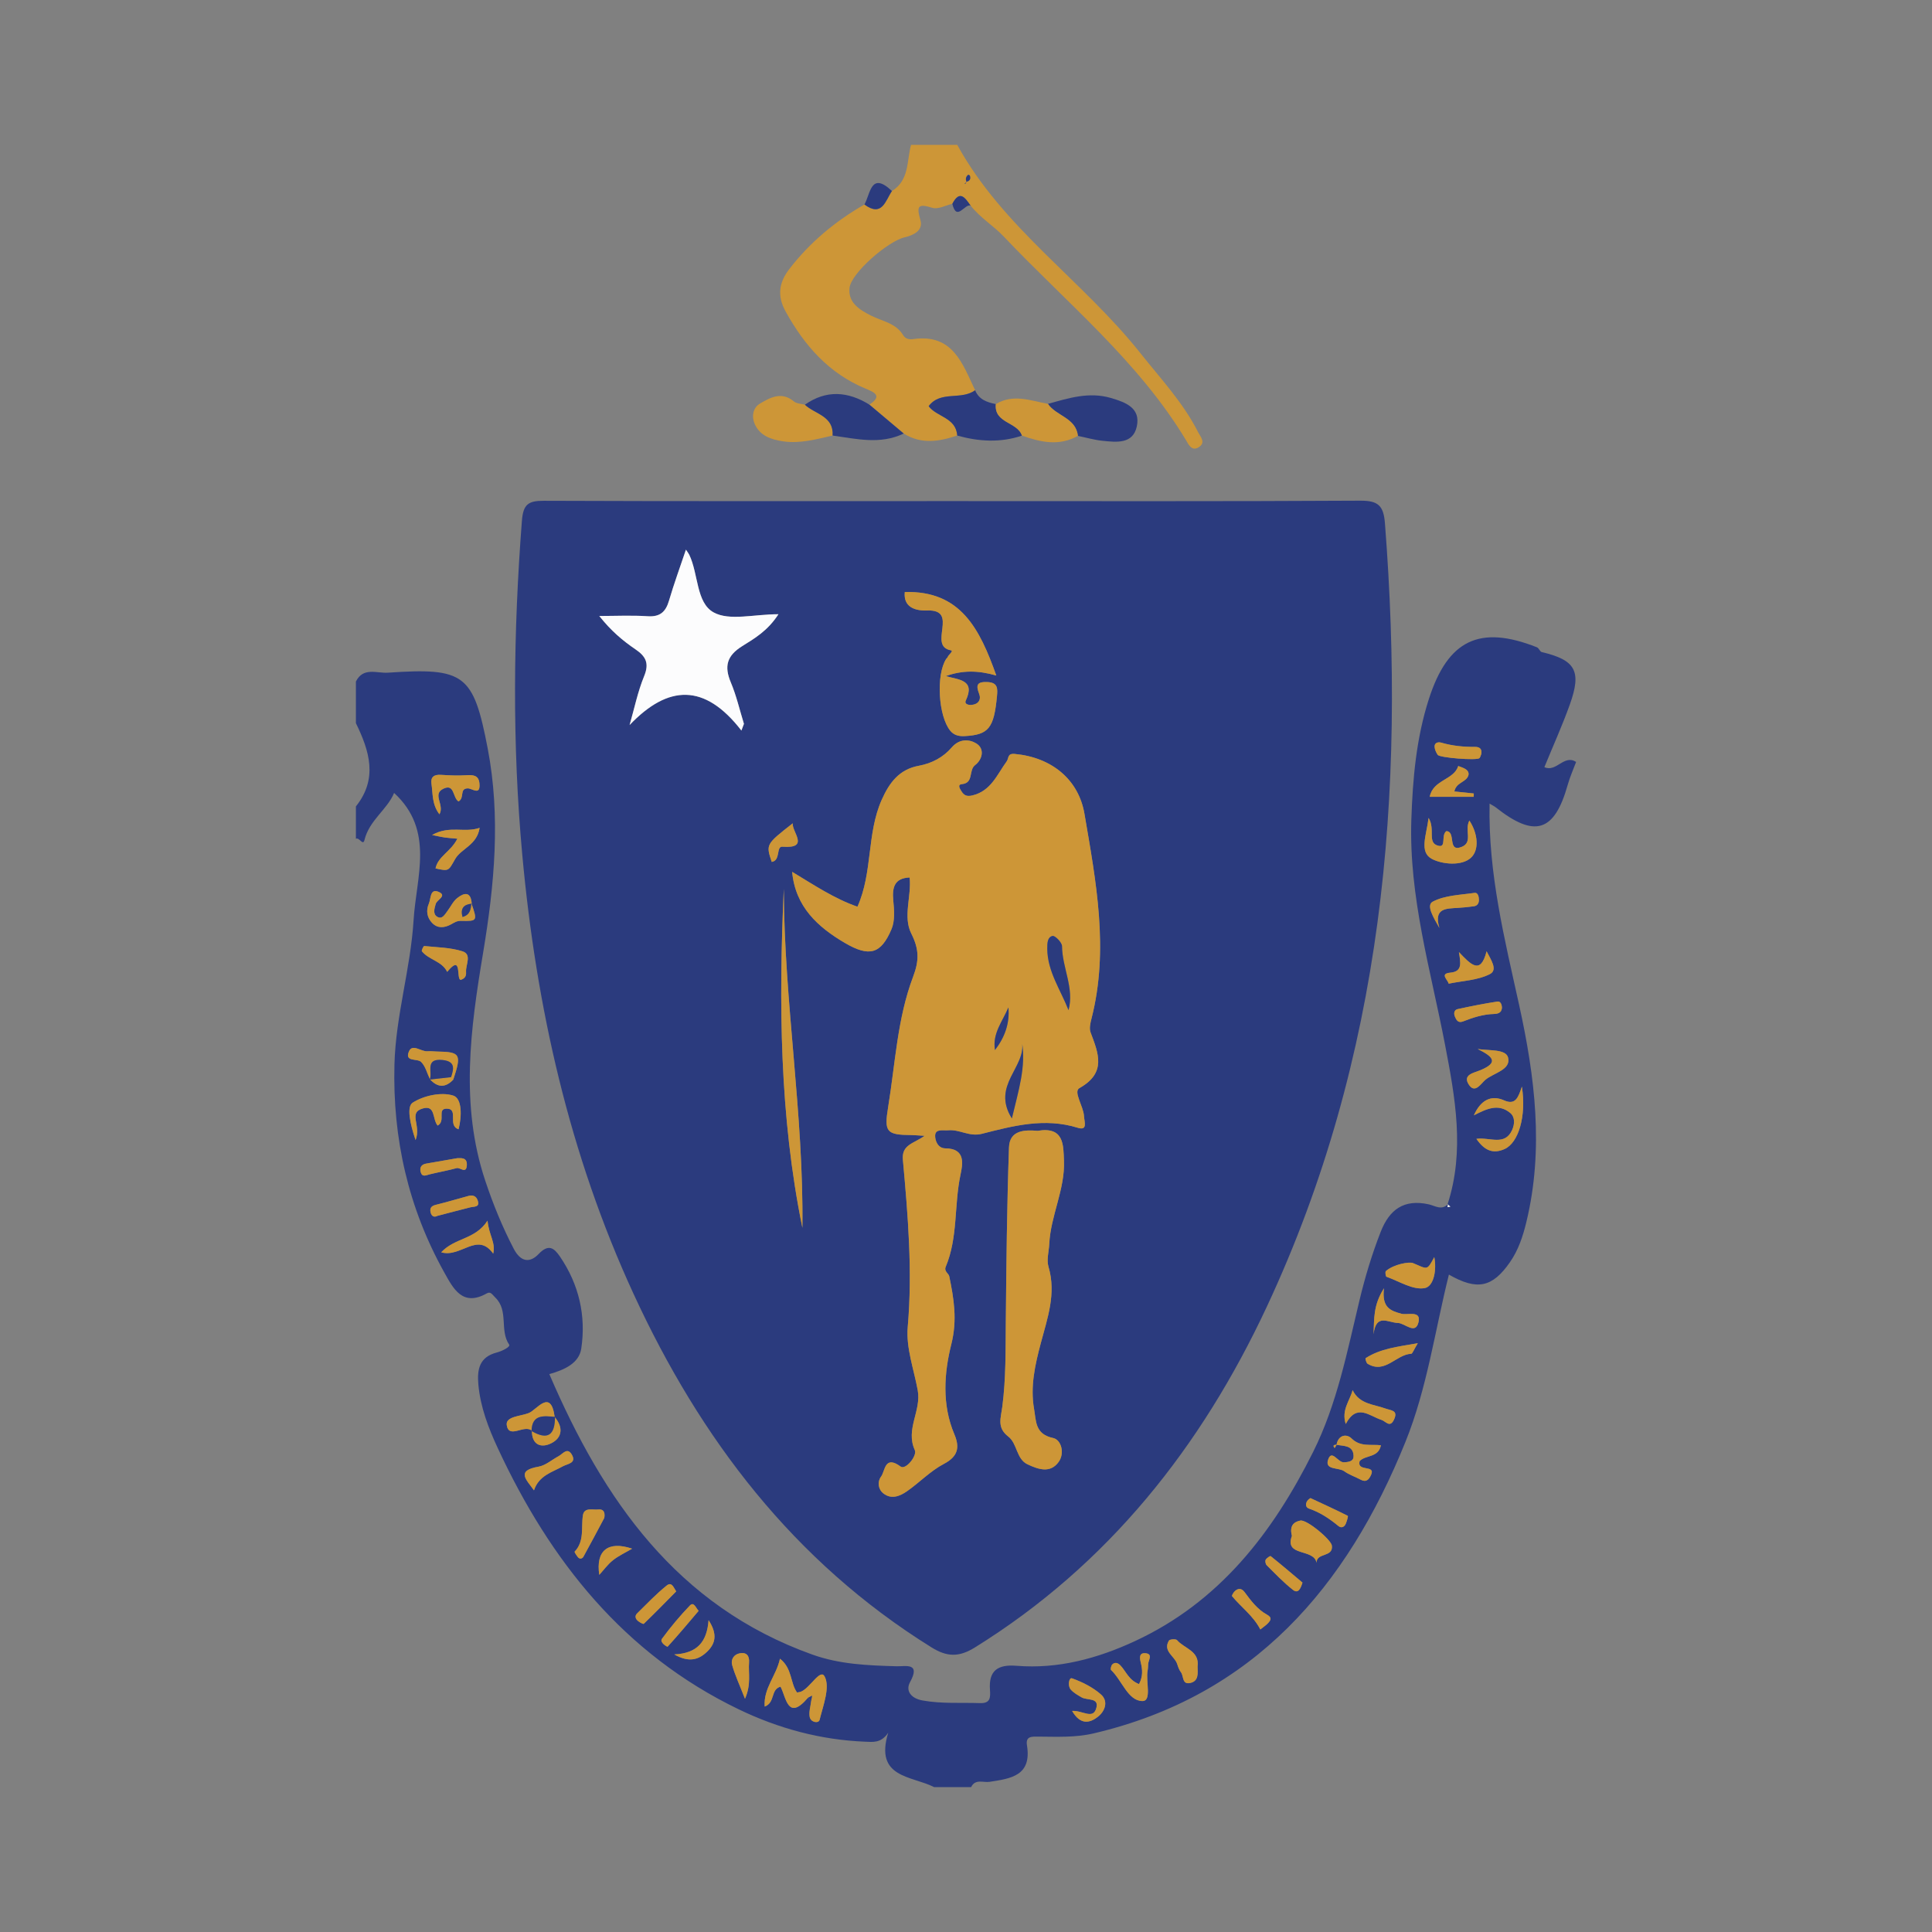 <?xml version="1.0" encoding="utf-8"?>
<!-- Generator: Adobe Illustrator 17.0.0, SVG Export Plug-In . SVG Version: 6.00 Build 0)  -->
<!DOCTYPE svg PUBLIC "-//W3C//DTD SVG 1.1//EN" "http://www.w3.org/Graphics/SVG/1.1/DTD/svg11.dtd">
<svg version="1.1" id="Layer_1" xmlns="http://www.w3.org/2000/svg" xmlns:xlink="http://www.w3.org/1999/xlink" x="0px" y="0px"
	 width="200px" height="200px" viewBox="0 0 200 200" enable-background="new 0 0 200 200" xml:space="preserve">

<rect x="0" y="0" width="200" height="200" fill="#808080" stroke="none"/>

<g>
	<path fill="#2B3B7E" d="M149.852,124.665c1.801-5.532,0.787-11.05-0.261-16.511c-1.483-7.727-3.756-15.325-3.489-23.312
		c0.141-4.23,0.508-8.421,1.816-12.484c1.968-6.114,5.252-7.702,11.19-5.348c0.2,0.079,0.303,0.447,0.495,0.493
		c3.493,0.826,4.149,1.956,2.906,5.427c-0.775,2.164-1.726,4.264-2.635,6.484c1.236,0.575,2.033-1.359,3.283-0.536
		c-0.288,0.774-0.637,1.544-0.862,2.349c-1.376,4.905-3.412,5.552-7.46,2.348c-0.156-0.123-0.341-0.209-0.635-0.385
		c-0.152,7.227,1.557,14.017,3.059,20.839c1.638,7.445,2.577,14.917,0.748,22.479c-0.357,1.477-0.826,2.905-1.708,4.169
		c-1.818,2.605-3.391,2.938-6.309,1.268c-1.448,5.802-2.257,11.77-4.498,17.316c-6.07,15.022-15.718,26.288-32.261,30.174
		c-1.907,0.448-3.796,0.351-5.7,0.339c-0.702-0.004-1.377-0.07-1.22,0.894c0.512,3.15-1.646,3.448-3.881,3.787
		c-0.633,0.096-1.477-0.337-1.898,0.546c-1.277,0-2.554,0-3.831,0c-2.308-1.185-6.193-0.918-4.754-5.627
		c-0.742,1.09-1.573,0.958-2.396,0.925c-4.608-0.187-8.978-1.37-13.102-3.362c-11.848-5.723-19.501-15.358-24.917-27.023
		c-0.972-2.094-1.802-4.251-2.013-6.594c-0.142-1.575,0.113-2.847,1.911-3.311c0.504-0.13,1.443-0.576,1.277-0.817
		c-1.018-1.484-0.019-3.515-1.442-4.879c-0.303-0.291-0.465-0.652-0.87-0.424c-2.516,1.421-3.479-0.511-4.391-2.144
		c-3.736-6.693-5.373-13.903-5.17-21.564c0.134-5.051,1.672-9.909,1.979-14.915c0.276-4.497,2.199-9.306-2.016-13.183
		c-0.705,1.724-2.572,2.822-3.068,4.877c-0.155,0.642-0.541-0.325-0.886-0.128c0-1.117,0-2.235,0-3.352
		c2.299-2.873,1.403-5.746,0-8.62c0-1.437,0-2.873,0-4.31c0.765-1.525,2.168-0.835,3.316-0.914
		c7.935-0.541,8.849,0.144,10.326,7.836c1.359,7.077,0.699,14.118-0.472,21.147c-1.314,7.887-2.398,15.773,0.227,23.629
		c0.808,2.418,1.762,4.763,2.944,7.028c0.708,1.356,1.65,1.51,2.58,0.534c1.006-1.054,1.577-0.647,2.197,0.261
		c1.974,2.89,2.722,6.131,2.211,9.536c-0.226,1.505-1.716,2.194-3.305,2.641c5.582,12.999,13.188,24.012,27.237,29.037
		c2.83,1.012,5.758,1.123,8.709,1.206c0.953,0.027,2.518-0.411,1.391,1.652c-0.468,0.857,0.06,1.663,1.288,1.887
		c1.988,0.363,3.973,0.206,5.96,0.276c1.071,0.038,1.087-0.568,1.029-1.381c-0.142-1.963,0.778-2.643,2.746-2.483
		c4.313,0.35,8.385-0.755,12.26-2.552c8.754-4.061,14.27-11.216,18.45-19.589c2.477-4.961,3.52-10.378,4.802-15.714
		c0.576-2.399,1.286-4.755,2.186-7.057c0.907-2.321,2.403-3.426,4.984-2.856c0.612,0.135,1.355,0.675,1.996-0.042
		c-0.02,0.111-0.039,0.222-0.059,0.332c0.1-0.017,0.2-0.034,0.299-0.051C150.048,124.83,149.95,124.747,149.852,124.665z
		 M55.061,148.105c-0.012,1.481,0.957,1.826,2.001,1.303c1.17-0.586,1.25-1.672,0.36-2.714c-0.399-2.999-1.847-0.752-2.677-0.417
		c-0.813,0.329-2.428,0.336-2.285,1.254C52.688,148.997,54.259,147.418,55.061,148.105z M46.923,111.762
		c0.873-2.651,0.745-2.869-1.719-2.91c-0.315-0.005-0.633-0.053-0.945-0.025c-0.662,0.06-1.56-0.82-1.919,0.007
		c-0.492,1.132,0.851,0.707,1.248,1.091c0.457,0.443,0.625,1.185,0.919,1.797C45.298,112.59,46.104,112.631,46.923,111.762z
		 M138.366,149.567c0.751,0.138,1.717,0.036,1.755,1.145c0.019,0.553-0.45,0.639-1.009,0.665c-0.616,0.028-1.263-1.42-1.635-0.244
		c-0.338,1.07,1.11,0.754,1.688,1.174c0.503,0.365,1.125,0.562,1.678,0.862c0.586,0.317,0.863,0.001,1.084-0.476
		c0.268-0.577-0.135-0.631-0.539-0.708c-0.389-0.075-0.788-0.166-0.645-0.726c0.619-0.664,1.95-0.331,2.209-1.648
		c-1.042-0.12-2.125,0.2-3.042-0.706c-0.508-0.502-1.368-0.375-1.553,0.653c-0.252,0.01-0.438,0.057-0.193,0.345
		C138.232,149.791,138.299,149.679,138.366,149.567z M48.8,93.516l0.032,0.031c-0.088-1.296-0.795-1.146-1.515-0.567
		c-0.415,0.334-0.658,0.879-0.991,1.319c-0.276,0.364-0.557,0.936-1.091,0.588c-0.438-0.285-0.266-0.84-0.129-1.313
		c0.125-0.429,1.219-0.853,0.298-1.249c-0.902-0.387-0.784,0.696-1.007,1.213c-0.315,0.729-0.195,1.436,0.326,1.992
		c0.562,0.599,1.271,0.538,1.96,0.163c0.331-0.18,0.599-0.38,1.057-0.368C49.423,95.368,49.424,95.324,48.8,93.516z M83.63,175.759
		c0.112,0.113,0.227,0.224,0.344,0.332c-0.063,0.546-0.249,1.115-0.157,1.633c0.104,0.583,0.927,0.718,1.028,0.308
		c0.37-1.496,1.105-3.37,0.521-4.482c-0.446-0.85-1.467,1.135-2.421,1.559c-0.136,0.06-0.296,0.067-0.437,0.097
		c-0.721-1.004-0.479-2.489-1.766-3.496c-0.383,1.778-1.712,3.037-1.583,4.952c1.116-0.411,0.581-1.769,1.642-2.06
		C81.393,175.729,81.545,178.206,83.63,175.759z M147.887,84.671c-0.216,1.784-1.001,3.533,0.343,4.245
		c1.048,0.555,3.081,0.768,4.044-0.124c0.873-0.81,0.727-2.491-0.164-3.847c-0.528,0.991,0.402,2.247-0.797,2.725
		c-1.525,0.609-0.548-1.609-1.589-1.63c-0.568,0.428,0.022,1.701-0.792,1.522C147.68,87.284,148.627,85.904,147.887,84.671z
		 M152.575,115.459c1.253-0.639,2.51-1.276,3.753-0.258c0.528,0.433,0.479,1.177,0.203,1.785c-0.758,1.67-2.296,0.715-3.696,0.906
		c0.838,1.213,1.731,1.595,2.934,1.048c1.419-0.644,2.258-3.393,1.776-6.455c-0.384,1.145-0.662,1.948-1.855,1.419
		C154.308,113.293,153.237,113.959,152.575,115.459z M133.739,158.993c-0.807,2.194,2.269,1.269,2.551,2.78
		c-0.018-1.07,1.744-0.529,1.585-1.773c-0.078-0.612-2.59-2.725-3.267-2.59C133.898,157.552,133.474,157.975,133.739,158.993z
		 M47.466,82.965c0.664-0.384,0.061-1.314,0.942-1.353c0.469-0.021,1.346,0.823,1.223-0.523c-0.078-0.854-0.675-0.882-1.382-0.835
		c-0.864,0.057-1.738,0.013-2.603-0.041c-0.7-0.044-1.084,0.205-0.978,0.927c0.149,1.026,0.041,2.137,0.823,3.155
		c0.559-0.966-0.795-2.087,0.423-2.654C47.074,81.099,46.843,82.565,47.466,82.965z M45.305,116.52
		c0.88-0.481-0.112-1.761,0.948-1.751c1.278,0.012,0.034,1.741,1.217,2.131c0.353-1.366,0.362-3.194-0.551-3.485
		c-1.24-0.394-3.061,0.003-4.199,0.735c-0.636,0.41-0.281,2.161,0.301,3.867c0.611-1.565-0.814-2.828,0.758-3.273
		C45.102,114.369,44.741,115.859,45.305,116.52z M47.347,86.823c-0.689,1.361-2.003,1.817-2.26,3.075
		c1.4,0.309,1.324,0.266,2.031-0.972c0.625-1.095,2.251-1.423,2.534-3.226c-1.579,0.548-3.109-0.293-4.924,0.742
		c0.741,0.146,1.027,0.217,1.318,0.256C46.426,86.748,46.809,86.773,47.347,86.823z M148.475,130.137
		c-0.777,1.457-0.69,1.244-2.205,0.618c-0.386-0.159-1.991,0.116-2.804,0.827c-0.091,0.079-0.025,0.556,0.061,0.587
		c1.322,0.471,2.753,1.401,3.962,1.174C148.436,133.164,148.738,131.43,148.475,130.137z M139.31,147.412
		c1.151-2.181,2.456-0.815,3.694-0.428c0.448,0.14,0.884,0.872,1.303-0.029c0.456-0.98-0.298-0.928-0.891-1.145
		c-1.208-0.443-2.689-0.441-3.395-1.905C139.745,145.003,138.842,145.944,139.31,147.412z M47.712,101.431
		c0.55-0.185,0.552-0.559,0.535-0.842c-0.044-0.729,0.628-1.793-0.373-2.11c-1.254-0.397-2.633-0.408-3.962-0.546
		c-0.066-0.007-0.298,0.463-0.237,0.54c0.712,0.9,2.075,1.009,2.618,2.134C47.913,98.623,47.173,101.465,47.712,101.431z
		 M151.027,98.558c0.174,1.115,0.393,2.013-0.889,2.131c-1.142,0.106-0.252,0.731-0.174,1.14c1.436-0.3,3.002-0.346,4.264-0.989
		c0.865-0.44,0.09-1.512-0.337-2.366C153.269,100.953,152.271,99.866,151.027,98.558z M123.972,172.525
		c0.226-1.629-1.379-1.863-2.13-2.742c-0.116-0.136-0.749-0.094-0.834,0.05c-0.655,1.099,0.577,1.594,0.848,2.411
		c0.099,0.297,0.198,0.617,0.387,0.855c0.307,0.385,0.107,1.282,0.922,1.13C124.109,174.052,123.993,173.233,123.972,172.525z
		 M149.005,96.061c-0.624-2.079,0.716-2,1.916-2.078c0.555-0.036,1.11-0.085,1.66-0.166c0.357-0.052,0.521-0.314,0.517-0.672
		c-0.003-0.335-0.115-0.764-0.446-0.715c-1.47,0.217-3.077,0.244-4.332,0.909C147.601,93.72,148.413,95.005,149.005,96.061z
		 M110.986,177.115c0.862,1.491,1.84,1.262,2.687,0.589c0.73-0.581,1.083-1.599,0.301-2.291c-0.846-0.748-1.932-1.29-3.003-1.674
		c-0.306-0.11-0.472,0.764-0.13,1.158c0.298,0.343,0.732,0.584,1.136,0.817c0.552,0.317,1.766,0.02,1.533,1.028
		C113.201,178.082,112.104,177.052,110.986,177.115z M152.974,108.595c1.465,0.737,2.31,1.354,0.259,2.198
		c-0.676,0.278-1.889,0.462-1.151,1.531c0.631,0.915,1.253-0.191,1.694-0.553c0.869-0.712,2.648-1.025,2.34-2.284
		C155.896,108.583,154.187,108.782,152.974,108.595z M142.19,138.124c0.256-2.21,1.508-1.195,2.518-1.173
		c0.725,0.016,1.823,1.274,2.138-0.095c0.285-1.239-1.16-0.686-1.774-0.856c-1.135-0.313-2.05-0.635-1.803-2.641
		C142.147,135.136,142.265,136.489,142.19,138.124z M150.554,81.932c0.173-0.855,0.979-0.919,1.337-1.433
		c0.229-0.329,0.156-0.627-0.11-0.832c-0.231-0.179-0.545-0.252-0.823-0.372c-0.462,1.469-2.61,1.408-2.955,3.191
		c1.614,0,3.085,0,4.556,0c0.002-0.115,0.003-0.23,0.005-0.346C151.903,82.072,151.242,82.004,150.554,81.932z M117.912,174.337
		c-1.077-0.416-1.346-1.336-1.942-1.946c-0.253-0.259-0.558-0.346-0.823-0.09c-0.124,0.12-0.209,0.502-0.132,0.575
		c1.14,1.077,1.747,3.195,3.239,3.215c1.012,0.014,0.337-2.031,0.545-3.134c0.044-0.232,0.043-0.473,0.061-0.711
		c0.03-0.407,0.506-1.029-0.274-1.103c-0.706-0.067-0.601,0.514-0.483,1.008C118.271,172.845,118.328,173.542,117.912,174.337z
		 M62.558,157.128c0.115-0.684-0.165-0.918-0.624-0.865c-0.577,0.066-1.453-0.259-1.589,0.595c-0.203,1.277,0.185,2.668-0.857,3.767
		c-0.044,0.046,0.195,0.396,0.339,0.575c0.195,0.243,0.463,0.143,0.57-0.051C61.158,159.77,61.891,158.376,62.558,157.128z
		 M50.468,126.364c-1.285,1.983-3.351,1.735-4.794,3.273c2.045,0.595,3.733-2.165,5.383,0.136
		C51.327,128.614,50.623,127.919,50.468,126.364z M155.477,104.356c0.006-0.343-0.133-0.727-0.466-0.676
		c-1.38,0.211-2.753,0.484-4.118,0.783c-0.35,0.077-0.425,0.426-0.287,0.762c0.154,0.377,0.341,0.711,0.854,0.51
		c1.025-0.402,2.066-0.737,3.183-0.769C155.048,104.955,155.423,104.861,155.477,104.356z M55.277,154.279
		c0.511-1.54,1.868-1.866,2.998-2.493c0.473-0.262,1.461-0.314,0.902-1.235c-0.456-0.752-0.922-0.04-1.355,0.193
		c-0.691,0.371-1.342,0.96-2.073,1.085C53.349,152.242,54.534,153.213,55.277,154.279z M69.999,164.741
		c-0.269-0.392-0.449-1.036-0.986-0.605c-1.089,0.874-2.056,1.9-3.058,2.88c-0.281,0.275-0.165,0.583,0.103,0.798
		c0.172,0.137,0.529,0.335,0.586,0.281C67.755,167.024,68.833,165.92,69.999,164.741z M146.769,139.049
		c-2.129,0.367-3.871,0.563-5.403,1.55c-0.043,0.028,0.067,0.493,0.21,0.579c1.814,1.089,2.937-0.966,4.514-1.038
		C146.218,140.136,146.329,139.775,146.769,139.049z M153.342,78.054c0.094-0.508-0.161-0.739-0.635-0.735
		c-1.195,0.01-2.368-0.105-3.522-0.442c-0.284-0.083-0.697-0.012-0.677,0.424c0.013,0.286,0.159,0.591,0.321,0.839
		c0.203,0.311,4.066,0.604,4.32,0.343C153.251,78.377,153.28,78.2,153.342,78.054z M45.275,125.867
		c1.133-0.295,2.264-0.597,3.399-0.882c0.416-0.104,1.049,0.02,0.762-0.754c-0.16-0.432-0.514-0.546-0.949-0.426
		c-1.127,0.311-2.249,0.641-3.383,0.922c-0.489,0.121-0.644,0.381-0.513,0.829C44.691,125.899,44.936,126.048,45.275,125.867z
		 M77.12,175.853c0.664-1.498,0.335-2.653,0.422-3.748c0.054-0.675-0.241-1.085-0.949-0.959c-0.651,0.116-0.957,0.676-0.798,1.23
		C76.093,173.417,76.557,174.41,77.12,175.853z M47.361,119.892c-1.22,0.211-2.238,0.382-3.253,0.566
		c-0.471,0.086-0.684,0.388-0.563,0.852c0.156,0.601,0.564,0.346,0.941,0.255c0.927-0.224,1.869-0.392,2.788-0.642
		c0.354-0.097,0.992,0.64,1.052-0.288C48.382,119.77,47.693,119.904,47.361,119.892z M134.832,163.828
		c-1.064-0.897-2.166-1.836-3.295-2.74c-0.049-0.039-0.422,0.203-0.516,0.382c-0.072,0.136-0.01,0.447,0.108,0.564
		c0.887,0.878,1.75,1.794,2.73,2.558C134.39,165.005,134.647,164.439,134.832,163.828z M65.437,160.319
		c-2.513-0.844-3.773,0.21-3.399,2.709c0.449-0.491,0.871-1.08,1.416-1.514C64.045,161.046,64.751,160.723,65.437,160.319z
		 M130.469,168.682c0.305-0.246,0.572-0.417,0.782-0.641c0.287-0.305,0.472-0.581-0.089-0.888c-0.992-0.543-1.665-1.444-2.325-2.336
		c-0.305-0.412-0.643-0.419-0.991-0.119c-0.153,0.132-0.353,0.478-0.304,0.538C128.489,166.381,129.735,167.261,130.469,168.682z
		 M72.321,166.755c-0.308-0.335-0.495-0.977-0.906-0.55c-1.037,1.079-2.004,2.236-2.889,3.443c-0.275,0.374,0.548,0.858,0.585,0.817
		C70.211,169.259,71.26,168.006,72.321,166.755z M135.656,155.082c-0.026,0.022-0.232,0.136-0.341,0.31
		c-0.186,0.299-0.165,0.657,0.197,0.779c1.15,0.388,2.122,1.047,3.049,1.807c0.295,0.242,0.613,0.101,0.757-0.248
		c0.11-0.266,0.262-0.781,0.205-0.81C138.289,156.294,137.028,155.72,135.656,155.082z M73.353,167.721
		c-0.17,2.25-1.163,3.426-3.553,3.546c1.479,0.837,2.463,0.586,3.35-0.239C74.075,170.167,74.301,169.179,73.353,167.721z"/>
	<path fill="#CD9637" d="M98.584,21.098c-0.693,0.157-1.474,0.599-2.062,0.417c-1.516-0.471-1.655-0.179-1.239,1.279
		c0.31,1.089-0.756,1.569-1.652,1.778c-1.707,0.398-5.514,3.685-5.688,5.223c-0.177,1.559,1.084,2.299,2.228,2.877
		c1.175,0.594,2.575,0.77,3.334,2.04c0.24,0.402,0.667,0.443,1.051,0.389c4.078-0.576,5.079,2.541,6.386,5.294
		c-1.436,1.072-3.579,0.002-4.808,1.65c0.816,1.121,2.836,1.165,2.955,3.043c-1.872,0.626-3.731,0.931-5.538-0.21
		c-1.185-0.998-2.369-1.995-3.552-2.993c1.412-0.923,0.474-1.293-0.398-1.656c-3.806-1.583-6.325-4.454-8.278-7.991
		c-0.906-1.64-0.66-3.025,0.368-4.363c2.128-2.769,4.767-4.969,7.794-6.705c1.837,1.343,2.165-0.39,2.851-1.397
		c1.806-1.117,1.524-3.096,1.971-4.774c1.596,0,3.192,0,4.789,0c4.709,8.59,12.991,14.041,18.944,21.543
		c2.099,2.646,4.424,5.116,5.969,8.16c0.262,0.515,0.882,1.136,0.03,1.626c-0.696,0.401-1.029-0.37-1.247-0.732
		c-4.955-8.239-12.4-14.258-18.89-21.117c-1.049-1.108-2.446-1.944-3.421-3.194C99.919,20.505,99.371,19.596,98.584,21.098z
		 M100.041,18.812c0.356-0.068,0.464-0.29,0.364-0.619c-0.015-0.05-0.161-0.118-0.182-0.1c-0.25,0.209-0.301,0.467-0.146,0.759
		c-0.08,0.051-0.159,0.102-0.239,0.153c0.044-0.004,0.108,0.008,0.127-0.016C100.003,18.941,100.017,18.873,100.041,18.812z"/>
	<path fill="#2B3B7E" d="M98.662,51.874c14.047,0,28.094,0.037,42.14-0.044c1.839-0.011,2.423,0.485,2.566,2.331
		c2.176,27.982-0.17,55.296-12.222,81.098c-6.781,14.517-16.408,26.703-30.217,35.28c-1.655,1.028-2.886,1.003-4.52-0.014
		c-14.245-8.867-23.913-21.586-30.826-36.588c-6.641-14.41-10.066-29.661-11.513-45.404c-1.061-11.539-0.934-23.072-0.043-34.617
		c0.132-1.705,0.657-2.08,2.256-2.074C70.409,51.898,84.536,51.874,98.662,51.874z M95.711,117.579
		c-1.142,0.831-2.39,0.899-2.245,2.489c0.523,5.753,1.008,11.501,0.501,17.308c-0.188,2.153,0.637,4.371,1.034,6.537
		c0.394,2.145-1.29,4.031-0.302,6.199c0.269,0.59-0.951,2.083-1.463,1.708c-1.68-1.231-1.592,0.456-2.033,1.043
		c-0.392,0.522-0.314,1.298,0.249,1.738c0.826,0.646,1.71,0.279,2.433-0.226c1.301-0.908,2.433-2.106,3.819-2.833
		c1.49-0.78,1.657-1.725,1.085-3.076c-1.299-3.066-1.058-6.338-0.308-9.326c0.629-2.507,0.261-4.702-0.216-7.017
		c-0.065-0.313-0.569-0.503-0.362-0.997c1.276-3.043,0.853-6.367,1.525-9.521c0.234-1.097,0.551-2.714-1.569-2.729
		c-0.795-0.006-1.077-0.839-1.055-1.339c0.032-0.72,0.859-0.483,1.362-0.532c1.167-0.114,2.171,0.695,3.474,0.364
		c3.245-0.826,6.513-1.69,9.932-0.623c1.051,0.328,0.673-0.624,0.64-1.216c-0.058-1.025-1.133-2.522-0.473-2.891
		c2.837-1.591,1.964-3.603,1.153-5.776c-0.151-0.406-0.019-0.961,0.097-1.418c1.824-7.138,0.475-14.167-0.727-21.196
		c-0.608-3.554-3.386-5.846-7.213-6.203c-0.79-0.074-0.598,0.442-0.841,0.773c-0.99,1.349-1.608,3.058-3.544,3.521
		c-0.62,0.148-0.89-0.027-1.15-0.451c-0.144-0.234-0.434-0.67,0.055-0.717c1.267-0.123,0.668-1.435,1.377-1.976
		c0.75-0.572,1.019-1.68,0.119-2.236c-0.705-0.435-1.736-0.525-2.538,0.408c-0.874,1.017-2.051,1.654-3.416,1.903
		c-2.012,0.367-3.041,1.73-3.841,3.532c-1.562,3.52-0.912,7.482-2.507,11.057c-2.356-0.812-4.5-2.243-6.762-3.609
		c0.333,3.612,2.652,5.717,5.467,7.364c2.539,1.485,3.728,1.134,4.818-1.429c0.366-0.861,0.28-1.978,0.185-2.957
		c-0.134-1.386,0.127-2.331,1.693-2.394c0.206,1.945-0.71,4.056,0.169,5.799c0.82,1.626,0.829,2.792,0.19,4.477
		c-1.635,4.318-1.842,8.969-2.584,13.493c-0.424,2.589-0.179,2.874,2.411,2.896C94.672,117.504,94.99,117.536,95.711,117.579z
		 M107.413,117.063c-1.28-0.103-2.898-0.115-2.963,1.721c-0.211,6.025-0.273,12.063-0.329,18.083
		c-0.027,2.919,0.016,5.849-0.36,8.735c-0.159,1.22-0.578,2.188,0.622,3.115c0.938,0.725,0.812,2.324,1.999,2.877
		c1.077,0.501,2.339,0.967,3.214-0.264c0.642-0.903,0.262-2.289-0.576-2.466c-1.884-0.4-1.753-1.739-1.976-3.015
		c-0.406-2.324,0.106-4.574,0.691-6.781c0.693-2.615,1.629-5.152,0.802-7.938c-0.212-0.716,0.042-1.569,0.081-2.36
		c0.145-2.936,1.641-5.644,1.522-8.607C110.076,118.556,110.173,116.594,107.413,117.063z M76.75,75.627
		c0.087-0.232,0.174-0.463,0.262-0.695c-0.443-1.432-0.778-2.911-1.357-4.286c-0.705-1.673-0.413-2.768,1.184-3.762
		c1.261-0.786,2.636-1.576,3.745-3.299c-2.545,0-5.074,0.713-6.711-0.19c-1.817-1.002-1.563-3.973-2.521-5.964
		c-0.067-0.14-0.17-0.263-0.345-0.529c-0.611,1.82-1.238,3.529-1.75,5.272c-0.341,1.16-0.919,1.704-2.204,1.62
		c-1.665-0.109-3.342-0.026-5.014-0.026c1.215,1.537,2.437,2.562,3.749,3.454c1.078,0.732,1.438,1.446,0.894,2.771
		c-0.665,1.621-1.018,3.369-1.506,5.062C69.16,70.881,72.944,70.706,76.75,75.627z M93.663,61.287
		c-0.154,1.51,0.98,1.957,2.317,1.908c3.373-0.124,0.011,3.674,2.448,4.122c0.333,0.061-0.237,0.444-0.33,0.705
		c-0.025,0.07-0.105,0.119-0.148,0.185c-1.063,1.63-0.821,5.934,0.428,7.445c0.385,0.466,0.901,0.579,1.496,0.547
		c2.464-0.135,3.018-0.814,3.331-4.134c0.072-0.76,0.109-1.413-0.986-1.46c-1.046-0.044-1.227,0.273-0.86,1.216
		c0.24,0.618-0.09,1.093-0.789,1.152c-0.286,0.024-0.775-0.065-0.588-0.464c1.004-2.144-0.718-2.128-2.078-2.519
		c1.712-0.614,3.327-0.607,5.233-0.06C101.421,65.107,99.452,61.128,93.663,61.287z M83.063,127.1
		c0.146-11.755-1.891-23.356-1.925-35.081C80.612,103.787,80.692,115.519,83.063,127.1z M82.066,85.228
		c-2.784,2.179-2.784,2.179-2.176,3.999c0.948-0.153,0.43-1.629,1.105-1.577C83.877,87.871,81.953,86.122,82.066,85.228z"/>
	<path fill="#2B3B7E" d="M108.478,41.811c2.139-0.598,4.255-1.278,6.529-0.61c1.546,0.454,3.096,1.043,2.67,2.964
		c-0.406,1.827-2.11,1.613-3.54,1.467c-0.86-0.088-1.704-0.335-2.555-0.51C111.377,43.241,109.34,43.077,108.478,41.811z"/>
	<path fill="#CD9637" d="M86.193,45.088c-1.693,0.382-3.366,0.859-5.145,0.597c-1.242-0.183-2.365-0.583-2.906-1.76
		c-0.34-0.741-0.248-1.687,0.53-2.147c1.085-0.641,2.253-1.279,3.518-0.217c0.275,0.231,0.747,0.229,1.129,0.335
		C84.365,42.88,86.315,43.051,86.193,45.088z"/>
	<path fill="#2B3B7E" d="M86.193,45.088c0.122-2.037-1.827-2.208-2.875-3.192c2.225-1.561,4.452-1.383,6.681-0.01
		c1.183,0.998,2.367,1.995,3.552,2.993C91.131,46.048,88.658,45.431,86.193,45.088z"/>
	<path fill="#2B3B7E" d="M99.089,45.089c-0.119-1.879-2.138-1.923-2.955-3.043c1.23-1.648,3.373-0.578,4.808-1.65
		c0.39,0.965,1.232,1.254,2.146,1.434c-0.201,2.002,2.231,1.823,2.706,3.265C103.559,45.851,101.324,45.713,99.089,45.089z"/>
	<path fill="#CD9637" d="M105.795,45.094c-0.476-1.442-2.907-1.263-2.706-3.265c1.794-1.084,3.594-0.356,5.391-0.019
		c0.861,1.266,2.898,1.43,3.103,3.311C109.648,46.211,107.721,45.782,105.795,45.094z"/>
	<path fill="#2B3B7E" d="M92.335,19.774c-0.685,1.007-1.014,2.74-2.851,1.397C90.118,20.057,90.14,17.698,92.335,19.774z"/>
	<path fill="#2B3B7E" d="M98.584,21.098c0.787-1.503,1.334-0.593,1.895,0.187C99.865,21.049,99.035,22.989,98.584,21.098z"/>
	<path fill="#CD9637" d="M83.63,175.759c-2.085,2.447-2.237-0.03-2.829-1.156c-1.061,0.291-0.526,1.648-1.642,2.06
		c-0.129-1.916,1.2-3.174,1.583-4.952c1.287,1.007,1.044,2.492,1.766,3.496c0.141-0.03,0.301-0.037,0.437-0.097
		c0.954-0.424,1.974-2.409,2.421-1.559c0.584,1.111-0.151,2.986-0.521,4.482c-0.102,0.411-0.924,0.275-1.028-0.308
		c-0.092-0.519,0.094-1.087,0.155-1.634c0.031-0.186,0.063-0.37,0.095-0.555C83.921,175.61,83.776,175.684,83.63,175.759z"/>
	<path fill="#CD9637" d="M147.887,84.671c0.74,1.233-0.206,2.613,1.045,2.89c0.813,0.18,0.223-1.094,0.792-1.522
		c1.041,0.021,0.064,2.239,1.589,1.63c1.198-0.478,0.269-1.734,0.797-2.725c0.891,1.356,1.037,3.037,0.164,3.847
		c-0.962,0.893-2.995,0.679-4.044,0.124C146.886,88.204,147.67,86.455,147.887,84.671z"/>
	<path fill="#CD9637" d="M152.575,115.459c0.662-1.5,1.732-2.166,3.115-1.554c1.194,0.529,1.471-0.274,1.855-1.419
		c0.483,3.062-0.357,5.81-1.776,6.455c-1.204,0.547-2.096,0.165-2.934-1.048c1.4-0.191,2.938,0.764,3.696-0.906
		c0.276-0.608,0.325-1.353-0.203-1.785C155.085,114.183,153.828,114.82,152.575,115.459z"/>
	<path fill="#CD9637" d="M133.739,158.993c-0.265-1.019,0.159-1.441,0.869-1.583c0.677-0.136,3.188,1.977,3.267,2.59
		c0.159,1.244-1.603,0.703-1.585,1.773C136.008,160.262,132.932,161.188,133.739,158.993z"/>
	<path fill="#CD9637" d="M48.8,93.516c0.624,1.808,0.623,1.852-1.06,1.809c-0.458-0.012-0.726,0.188-1.057,0.368
		c-0.689,0.375-1.398,0.436-1.96-0.163c-0.521-0.555-0.641-1.263-0.326-1.992c0.224-0.517,0.106-1.6,1.007-1.213
		c0.921,0.396-0.174,0.819-0.298,1.249c-0.137,0.473-0.309,1.029,0.129,1.313c0.534,0.347,0.815-0.224,1.091-0.588
		c0.333-0.44,0.576-0.985,0.991-1.319c0.72-0.579,1.427-0.729,1.515,0.567c-0.807,0.086-1.198,0.46-0.955,1.379
		C48.68,94.708,48.737,94.11,48.8,93.516z"/>
	<path fill="#CD9637" d="M138.357,149.558c0.185-1.027,1.045-1.154,1.553-0.652c0.917,0.906,2,0.586,3.042,0.706
		c-0.259,1.317-1.59,0.983-2.209,1.648c-0.143,0.559,0.256,0.651,0.645,0.725c0.404,0.077,0.807,0.131,0.539,0.708
		c-0.221,0.477-0.498,0.793-1.084,0.476c-0.554-0.3-1.175-0.497-1.678-0.862c-0.578-0.419-2.026-0.104-1.688-1.174
		c0.372-1.176,1.019,0.272,1.635,0.244c0.559-0.025,1.028-0.112,1.009-0.665c-0.038-1.109-1.005-1.008-1.755-1.145L138.357,149.558z
		"/>
	<path fill="#CD9637" d="M47.466,82.965c-0.623-0.399-0.392-1.866-1.554-1.325c-1.218,0.567,0.135,1.688-0.423,2.654
		c-0.782-1.018-0.673-2.129-0.823-3.155c-0.105-0.722,0.278-0.971,0.978-0.927c0.866,0.055,1.74,0.098,2.603,0.041
		c0.707-0.047,1.304-0.019,1.382,0.835c0.123,1.346-0.754,0.502-1.223,0.523C47.527,81.651,48.13,82.58,47.466,82.965z"/>
	<path fill="#CD9637" d="M45.305,116.52c-0.563-0.662-0.202-2.151-1.527-1.776c-1.572,0.445-0.147,1.708-0.758,3.273
		c-0.582-1.706-0.937-3.457-0.301-3.867c1.137-0.732,2.959-1.13,4.199-0.735c0.914,0.291,0.904,2.119,0.551,3.485
		c-1.183-0.39,0.061-2.118-1.217-2.131C45.192,114.759,46.185,116.04,45.305,116.52z"/>
	<path fill="#CD9637" d="M47.347,86.823c-0.538-0.05-0.921-0.075-1.301-0.125c-0.291-0.039-0.577-0.11-1.318-0.256
		c1.815-1.035,3.344-0.194,4.924-0.742c-0.282,1.803-1.908,2.131-2.534,3.226c-0.707,1.238-0.631,1.281-2.031,0.972
		C45.345,88.64,46.658,88.184,47.347,86.823z"/>
	<path fill="#CD9637" d="M148.475,130.137c0.263,1.293-0.039,3.027-0.987,3.206c-1.208,0.227-2.64-0.703-3.962-1.174
		c-0.086-0.031-0.152-0.507-0.061-0.587c0.814-0.71,2.419-0.986,2.804-0.827C147.785,131.381,147.697,131.593,148.475,130.137z"/>
	<path fill="#CD9637" d="M139.31,147.412c-0.468-1.468,0.435-2.409,0.711-3.507c0.706,1.464,2.187,1.462,3.395,1.905
		c0.593,0.217,1.348,0.165,0.891,1.145c-0.42,0.901-0.855,0.169-1.303,0.029C141.766,146.597,140.461,145.231,139.31,147.412z"/>
	<path fill="#CD9637" d="M47.712,101.431c-0.539,0.034,0.201-2.808-1.42-0.824c-0.543-1.124-1.906-1.234-2.618-2.134
		c-0.061-0.077,0.172-0.546,0.237-0.54c1.329,0.138,2.707,0.149,3.962,0.546c1.002,0.317,0.329,1.38,0.373,2.11
		C48.264,100.872,48.261,101.246,47.712,101.431z"/>
	<path fill="#CD9637" d="M151.027,98.558c1.243,1.308,2.242,2.395,2.865-0.083c0.427,0.853,1.202,1.925,0.337,2.366
		c-1.262,0.643-2.828,0.688-4.264,0.989c-0.078-0.409-0.968-1.034,0.174-1.14C151.42,100.57,151.202,99.673,151.027,98.558z"/>
	<path fill="#CD9637" d="M123.971,172.524c0.021,0.709,0.138,1.529-0.805,1.705c-0.816,0.152-0.616-0.745-0.922-1.13
		c-0.189-0.238-0.289-0.558-0.387-0.855c-0.272-0.817-1.503-1.312-0.848-2.411c0.085-0.143,0.718-0.185,0.834-0.05
		C122.593,170.662,124.199,170.896,123.971,172.524z"/>
	<path fill="#CD9637" d="M149.005,96.061c-0.592-1.056-1.404-2.341-0.685-2.722c1.255-0.665,2.861-0.692,4.332-0.909
		c0.332-0.049,0.443,0.38,0.446,0.715c0.003,0.358-0.161,0.62-0.517,0.672c-0.55,0.081-1.105,0.129-1.66,0.166
		C149.721,94.061,148.381,93.983,149.005,96.061z"/>
	<path fill="#CD9637" d="M110.986,177.115c1.117-0.063,2.215,0.967,2.524-0.373c0.233-1.008-0.981-0.711-1.533-1.028
		c-0.404-0.233-0.838-0.473-1.136-0.817c-0.342-0.394-0.176-1.267,0.13-1.158c1.07,0.384,2.157,0.926,3.003,1.674
		c0.782,0.691,0.43,1.71-0.301,2.291C112.826,178.378,111.848,178.606,110.986,177.115z"/>
	<path fill="#CD9637" d="M152.974,108.595c1.212,0.187,2.922-0.013,3.143,0.892c0.307,1.259-1.471,1.572-2.34,2.284
		c-0.441,0.362-1.063,1.468-1.694,0.553c-0.738-1.069,0.476-1.253,1.151-1.531C155.284,109.949,154.439,109.332,152.974,108.595z"/>
	<path fill="#CD9637" d="M142.19,138.124c0.075-1.636-0.044-2.988,1.079-4.765c-0.246,2.006,0.668,2.329,1.803,2.641
		c0.614,0.169,2.059-0.383,1.774,0.856c-0.315,1.37-1.413,0.111-2.138,0.095C143.698,136.929,142.446,135.914,142.19,138.124z"/>
	<path fill="#CD9637" d="M150.554,81.932c0.687,0.071,1.349,0.14,2.011,0.209c-0.002,0.115-0.003,0.23-0.005,0.346
		c-1.471,0-2.941,0-4.556,0c0.345-1.783,2.494-1.722,2.955-3.191c0.277,0.12,0.591,0.192,0.823,0.372
		c0.265,0.205,0.339,0.503,0.11,0.832C151.533,81.013,150.727,81.077,150.554,81.932z"/>
	<path fill="#CD9637" d="M117.912,174.337c0.416-0.795,0.359-1.492,0.191-2.187c-0.119-0.493-0.223-1.075,0.483-1.008
		c0.78,0.074,0.304,0.696,0.274,1.103c-0.018,0.237-0.017,0.478-0.061,0.711c-0.208,1.103,0.467,3.148-0.545,3.134
		c-1.492-0.02-2.099-2.138-3.239-3.215c-0.077-0.073,0.007-0.456,0.132-0.575c0.265-0.256,0.57-0.169,0.823,0.09
		C116.566,173.001,116.835,173.921,117.912,174.337z"/>
	<path fill="#CD9637" d="M62.558,157.128c-0.667,1.248-1.399,2.642-2.161,4.02c-0.107,0.193-0.375,0.294-0.57,0.051
		c-0.144-0.179-0.382-0.529-0.339-0.575c1.042-1.099,0.653-2.49,0.857-3.767c0.136-0.853,1.012-0.529,1.589-0.595
		C62.393,156.21,62.673,156.444,62.558,157.128z"/>
	<path fill="#CD9637" d="M50.468,126.364c0.155,1.555,0.859,2.251,0.589,3.409c-1.65-2.301-3.338,0.459-5.383-0.136
		C47.117,128.098,49.183,128.347,50.468,126.364z"/>
	<path fill="#CD9637" d="M44.507,111.723c-0.294-0.612-0.461-1.354-0.919-1.797c-0.396-0.385-1.74,0.041-1.248-1.091
		c0.36-0.827,1.257,0.053,1.919-0.007c0.312-0.028,0.63,0.02,0.945,0.025c2.464,0.041,2.593,0.258,1.719,2.91
		c-0.076-0.085-0.153-0.171-0.229-0.256c0.299-0.892,0.449-1.641-0.897-1.776c-1.863-0.188-0.986,1.285-1.314,2.027
		C44.484,111.756,44.507,111.723,44.507,111.723z"/>
	<path fill="#CD9637" d="M155.479,104.355c-0.056,0.505-0.431,0.6-0.836,0.612c-1.117,0.031-2.158,0.366-3.183,0.769
		c-0.513,0.201-0.699-0.133-0.854-0.51c-0.138-0.337-0.062-0.685,0.287-0.762c1.365-0.299,2.737-0.572,4.118-0.783
		C155.344,103.629,155.484,104.013,155.479,104.355z"/>
	<path fill="#CD9637" d="M55.061,148.105c-0.803-0.686-2.373,0.893-2.602-0.574c-0.143-0.918,1.472-0.925,2.285-1.254
		c0.83-0.335,2.278-2.582,2.677,0.417l0.029-0.019c-1.16-0.096-2.381-0.293-2.427,1.462L55.061,148.105z"/>
	<path fill="#CD9637" d="M55.277,154.279c-0.743-1.066-1.928-2.036,0.472-2.449c0.731-0.126,1.382-0.715,2.073-1.085
		c0.433-0.232,0.899-0.944,1.355-0.193c0.559,0.92-0.429,0.972-0.902,1.235C57.145,152.413,55.788,152.738,55.277,154.279z"/>
	<path fill="#CD9637" d="M69.999,164.741c-1.166,1.18-2.244,2.283-3.354,3.354c-0.057,0.055-0.414-0.143-0.586-0.281
		c-0.269-0.215-0.384-0.523-0.103-0.798c1.001-0.98,1.969-2.007,3.058-2.88C69.55,163.705,69.731,164.348,69.999,164.741z"/>
	<path fill="#CD9637" d="M146.769,139.049c-0.44,0.726-0.551,1.086-0.678,1.092c-1.577,0.072-2.7,2.127-4.514,1.038
		c-0.144-0.086-0.253-0.551-0.21-0.579C142.898,139.612,144.64,139.417,146.769,139.049z"/>
	<path fill="#CD9637" d="M153.342,78.055c-0.062,0.145-0.091,0.322-0.194,0.427c-0.254,0.261-4.117-0.032-4.32-0.343
		c-0.162-0.248-0.308-0.553-0.321-0.839c-0.02-0.435,0.392-0.507,0.677-0.424c1.154,0.337,2.327,0.452,3.522,0.442
		C153.18,77.315,153.436,77.546,153.342,78.055z"/>
	<path fill="#CD9637" d="M45.275,125.867c-0.339,0.181-0.583,0.032-0.684-0.311c-0.131-0.449,0.024-0.708,0.513-0.829
		c1.134-0.281,2.256-0.611,3.383-0.922c0.435-0.12,0.789-0.006,0.949,0.426c0.287,0.774-0.346,0.65-0.762,0.754
		C47.538,125.27,46.407,125.571,45.275,125.867z"/>
	<path fill="#CD9637" d="M77.12,175.853c-0.563-1.443-1.027-2.436-1.326-3.477c-0.159-0.555,0.147-1.115,0.798-1.23
		c0.709-0.126,1.003,0.283,0.949,0.959C77.454,173.2,77.784,174.355,77.12,175.853z"/>
	<path fill="#CD9637" d="M47.361,119.892c0.332,0.012,1.021-0.122,0.965,0.742c-0.061,0.928-0.698,0.191-1.052,0.288
		c-0.919,0.251-1.861,0.418-2.788,0.642c-0.377,0.091-0.784,0.346-0.941-0.255c-0.121-0.464,0.092-0.766,0.563-0.852
		C45.123,120.275,46.14,120.104,47.361,119.892z"/>
	<path fill="#CD9637" d="M134.832,163.828c-0.185,0.611-0.442,1.178-0.973,0.764c-0.98-0.764-1.843-1.68-2.73-2.558
		c-0.118-0.117-0.18-0.428-0.108-0.564c0.095-0.179,0.467-0.421,0.516-0.382C132.667,161.992,133.768,162.931,134.832,163.828z"/>
	<path fill="#CD9637" d="M65.437,160.319c-0.687,0.404-1.393,0.727-1.983,1.195c-0.546,0.433-0.967,1.023-1.416,1.514
		C61.665,160.529,62.925,159.475,65.437,160.319z"/>
	<path fill="#CD9637" d="M130.469,168.682c-0.734-1.421-1.98-2.301-2.925-3.446c-0.05-0.06,0.15-0.406,0.304-0.538
		c0.347-0.3,0.686-0.292,0.991,0.119c0.66,0.891,1.333,1.793,2.325,2.336c0.561,0.307,0.376,0.583,0.089,0.888
		C131.041,168.265,130.774,168.436,130.469,168.682z"/>
	<path fill="#CD9637" d="M72.321,166.755c-1.061,1.251-2.11,2.504-3.21,3.71c-0.037,0.041-0.859-0.443-0.585-0.817
		c0.885-1.207,1.852-2.364,2.889-3.443C71.826,165.778,72.013,166.421,72.321,166.755z"/>
	<path fill="#CD9637" d="M135.656,155.082c1.371,0.638,2.632,1.212,3.866,1.839c0.057,0.029-0.096,0.544-0.205,0.81
		c-0.144,0.348-0.462,0.489-0.757,0.248c-0.927-0.76-1.899-1.42-3.049-1.807c-0.362-0.122-0.383-0.48-0.197-0.779
		C135.424,155.218,135.631,155.105,135.656,155.082z"/>
	<path fill="#CD9637" d="M73.353,167.721c0.949,1.458,0.722,2.446-0.203,3.307c-0.887,0.825-1.871,1.075-3.35,0.239
		C72.19,171.147,73.183,169.971,73.353,167.721z"/>
	<path fill="#CD9637" d="M57.422,146.693c0.89,1.043,0.81,2.128-0.36,2.714c-1.044,0.523-2.013,0.178-2.001-1.303
		c0,0-0.037,0.031-0.037,0.032c1.713,1.014,2.431,0.376,2.427-1.462L57.422,146.693z"/>
	<path fill="#CD9637" d="M46.923,111.762c-0.82,0.87-1.625,0.829-2.417-0.039c0,0-0.023,0.034-0.023,0.034
		c0.737-0.083,1.474-0.167,2.211-0.25C46.771,111.591,46.847,111.676,46.923,111.762z"/>
	<path fill="#CD9637" d="M138.366,149.567c-0.067,0.112-0.134,0.224-0.202,0.336c-0.246-0.288-0.059-0.335,0.193-0.345
		C138.357,149.558,138.366,149.567,138.366,149.567z"/>
	<path fill="#FCFCFD" d="M149.852,124.665c0.098,0.082,0.196,0.165,0.294,0.247c-0.1,0.017-0.2,0.034-0.299,0.051
		c0.019-0.111,0.039-0.222,0.059-0.332C149.906,124.63,149.852,124.665,149.852,124.665z"/>
	<path fill="#2B3B7E" d="M100.077,18.853c-0.156-0.292-0.104-0.55,0.146-0.76c0.021-0.018,0.167,0.05,0.182,0.1
		c0.101,0.329-0.008,0.55-0.364,0.619L100.077,18.853z"/>
	<path fill="#2B3B7E" d="M100.041,18.812c-0.024,0.06-0.038,0.129-0.076,0.178c-0.019,0.024-0.083,0.012-0.127,0.016
		c0.08-0.051,0.159-0.102,0.239-0.153C100.077,18.853,100.041,18.812,100.041,18.812z"/>
	<path fill="#CD9637" d="M95.711,117.579c-0.721-0.042-1.039-0.075-1.358-0.077c-2.59-0.022-2.835-0.307-2.411-2.896
		c0.741-4.524,0.948-9.176,2.584-13.493c0.638-1.685,0.629-2.851-0.19-4.477c-0.879-1.743,0.037-3.854-0.169-5.799
		c-1.566,0.064-1.827,1.009-1.693,2.394c0.095,0.979,0.181,2.096-0.185,2.957c-1.09,2.564-2.28,2.915-4.818,1.429
		c-2.815-1.647-5.134-3.752-5.467-7.364c2.262,1.366,4.406,2.797,6.762,3.609c1.595-3.575,0.945-7.537,2.507-11.057
		c0.8-1.802,1.829-3.165,3.841-3.532c1.365-0.249,2.541-0.886,3.416-1.903c0.802-0.933,1.833-0.843,2.538-0.408
		c0.9,0.556,0.631,1.664-0.119,2.236c-0.709,0.541-0.109,1.853-1.377,1.976c-0.49,0.047-0.199,0.483-0.055,0.717
		c0.26,0.424,0.53,0.599,1.15,0.451c1.936-0.463,2.554-2.172,3.544-3.521c0.243-0.331,0.051-0.846,0.841-0.773
		c3.827,0.357,6.606,2.649,7.213,6.203c1.202,7.029,2.551,14.058,0.727,21.196c-0.117,0.457-0.249,1.012-0.097,1.418
		c0.81,2.173,1.684,4.185-1.153,5.776c-0.659,0.37,0.416,1.866,0.473,2.891c0.033,0.593,0.411,1.545-0.64,1.216
		c-3.419-1.068-6.687-0.203-9.932,0.623c-1.303,0.332-2.306-0.478-3.474-0.364c-0.503,0.049-1.33-0.188-1.362,0.532
		c-0.022,0.5,0.259,1.333,1.055,1.339c2.12,0.015,1.802,1.632,1.569,2.729c-0.672,3.154-0.249,6.478-1.525,9.521
		c-0.207,0.494,0.297,0.684,0.362,0.997c0.477,2.315,0.845,4.509,0.216,7.017c-0.75,2.988-0.99,6.26,0.308,9.326
		c0.572,1.351,0.405,2.296-1.085,3.076c-1.386,0.726-2.517,1.925-3.819,2.833c-0.724,0.504-1.607,0.872-2.433,0.226
		c-0.563-0.44-0.64-1.216-0.249-1.738c0.441-0.587,0.352-2.274,2.033-1.043c0.512,0.375,1.731-1.118,1.463-1.708
		c-0.988-2.169,0.696-4.054,0.302-6.199c-0.397-2.165-1.222-4.384-1.034-6.537c0.507-5.807,0.022-11.556-0.501-17.308
		C93.322,118.478,94.569,118.409,95.711,117.579z M110.614,104.572c0.613-2.283-0.655-4.385-0.674-6.626
		c-0.003-0.38-0.721-1.111-0.975-1.057c-0.53,0.113-0.557,0.713-0.552,1.333C108.431,100.569,109.786,102.453,110.614,104.572z
		 M104.749,115.782c0.695-2.934,1.482-5.353,1.036-7.967C106.305,110.454,102.576,112.315,104.749,115.782z M103,108.701
		c1.014-1.317,1.538-2.761,1.389-4.413C103.791,105.725,102.709,106.986,103,108.701z"/>
	<path fill="#CD9637" d="M107.413,117.063c2.76-0.468,2.663,1.493,2.728,3.1c0.119,2.963-1.377,5.671-1.522,8.607
		c-0.039,0.79-0.293,1.644-0.081,2.36c0.826,2.785-0.11,5.323-0.802,7.938c-0.584,2.206-1.097,4.456-0.691,6.781
		c0.223,1.276,0.091,2.615,1.976,3.015c0.838,0.178,1.218,1.563,0.576,2.466c-0.875,1.231-2.138,0.765-3.214,0.264
		c-1.186-0.552-1.061-2.151-1.999-2.877c-1.2-0.927-0.781-1.895-0.622-3.115c0.376-2.886,0.333-5.817,0.36-8.735
		c0.056-6.02,0.118-12.058,0.329-18.083C104.514,116.947,106.133,116.96,107.413,117.063z"/>
	<path fill="#FCFCFD" d="M76.75,75.627c-3.806-4.922-7.591-4.747-11.574-0.573c0.488-1.693,0.841-3.442,1.506-5.062
		c0.544-1.325,0.183-2.039-0.894-2.771c-1.313-0.891-2.535-1.916-3.749-3.454c1.672,0,3.349-0.082,5.014,0.026
		c1.285,0.084,1.864-0.46,2.204-1.62c0.512-1.743,1.139-3.452,1.75-5.272c0.175,0.266,0.278,0.389,0.345,0.529
		c0.958,1.992,0.704,4.962,2.521,5.964c1.637,0.903,4.166,0.19,6.711,0.19c-1.11,1.723-2.484,2.513-3.745,3.299
		c-1.597,0.995-1.888,2.089-1.184,3.762c0.579,1.375,0.914,2.853,1.357,4.286C76.925,75.164,76.837,75.396,76.75,75.627z"/>
	<path fill="#CD9637" d="M93.663,61.287c5.789-0.159,7.758,3.82,9.475,8.645c-1.906-0.548-3.521-0.554-5.233,0.06
		c1.361,0.39,3.082,0.374,2.078,2.519c-0.187,0.399,0.302,0.488,0.588,0.464c0.7-0.059,1.03-0.534,0.789-1.152
		c-0.367-0.943-0.186-1.26,0.86-1.216c1.095,0.046,1.057,0.7,0.986,1.46c-0.313,3.32-0.867,3.998-3.331,4.134
		c-0.595,0.033-1.111-0.081-1.496-0.547c-1.249-1.511-1.491-5.815-0.428-7.445c0.043-0.066,0.123-0.115,0.148-0.185
		c0.093-0.261,0.663-0.644,0.33-0.705c-2.437-0.448,0.924-4.246-2.448-4.122C94.643,63.244,93.508,62.797,93.663,61.287z"/>
	<path fill="#CD9637" d="M83.063,127.1c-2.372-11.581-2.451-23.313-1.925-35.081C81.173,103.744,83.21,115.345,83.063,127.1z"/>
	<path fill="#CD9637" d="M82.066,85.228c-0.112,0.894,1.811,2.643-1.07,2.421c-0.675-0.052-0.157,1.425-1.105,1.577
		C79.282,87.407,79.282,87.407,82.066,85.228z"/>
	<path fill="#2B3B7E" d="M83.63,175.759c0.146-0.075,0.291-0.149,0.437-0.224c-0.032,0.185-0.064,0.369-0.095,0.555
		C83.857,175.983,83.742,175.872,83.63,175.759z"/>
	<path fill="#2B3B7E" d="M48.8,93.516c-0.063,0.594-0.12,1.193-0.923,1.41c-0.244-0.919,0.147-1.293,0.955-1.379
		C48.832,93.547,48.8,93.516,48.8,93.516z"/>
	<path fill="#2B3B7E" d="M46.694,111.506c-0.737,0.083-1.474,0.167-2.211,0.25c0.328-0.741-0.55-2.214,1.314-2.027
		C47.144,109.865,46.994,110.614,46.694,111.506z"/>
	<path fill="#2B3B7E" d="M57.451,146.674c0.005,1.838-0.713,2.476-2.427,1.462C55.07,146.381,56.291,146.578,57.451,146.674z"/>
	<path fill="#2B3B7E" d="M110.614,104.572c-0.828-2.119-2.182-4.003-2.201-6.35c-0.005-0.62,0.023-1.22,0.552-1.333
		c0.255-0.054,0.972,0.677,0.975,1.057C109.958,100.187,111.226,102.289,110.614,104.572z"/>
	<path fill="#2B3B7E" d="M104.749,115.782c-2.173-3.467,1.556-5.328,1.036-7.967C106.231,110.429,105.445,112.848,104.749,115.782z"
		/>
	<path fill="#2B3B7E" d="M103,108.701c-0.291-1.715,0.791-2.976,1.389-4.413C104.538,105.94,104.014,107.384,103,108.701z"/>
</g>
</svg>
